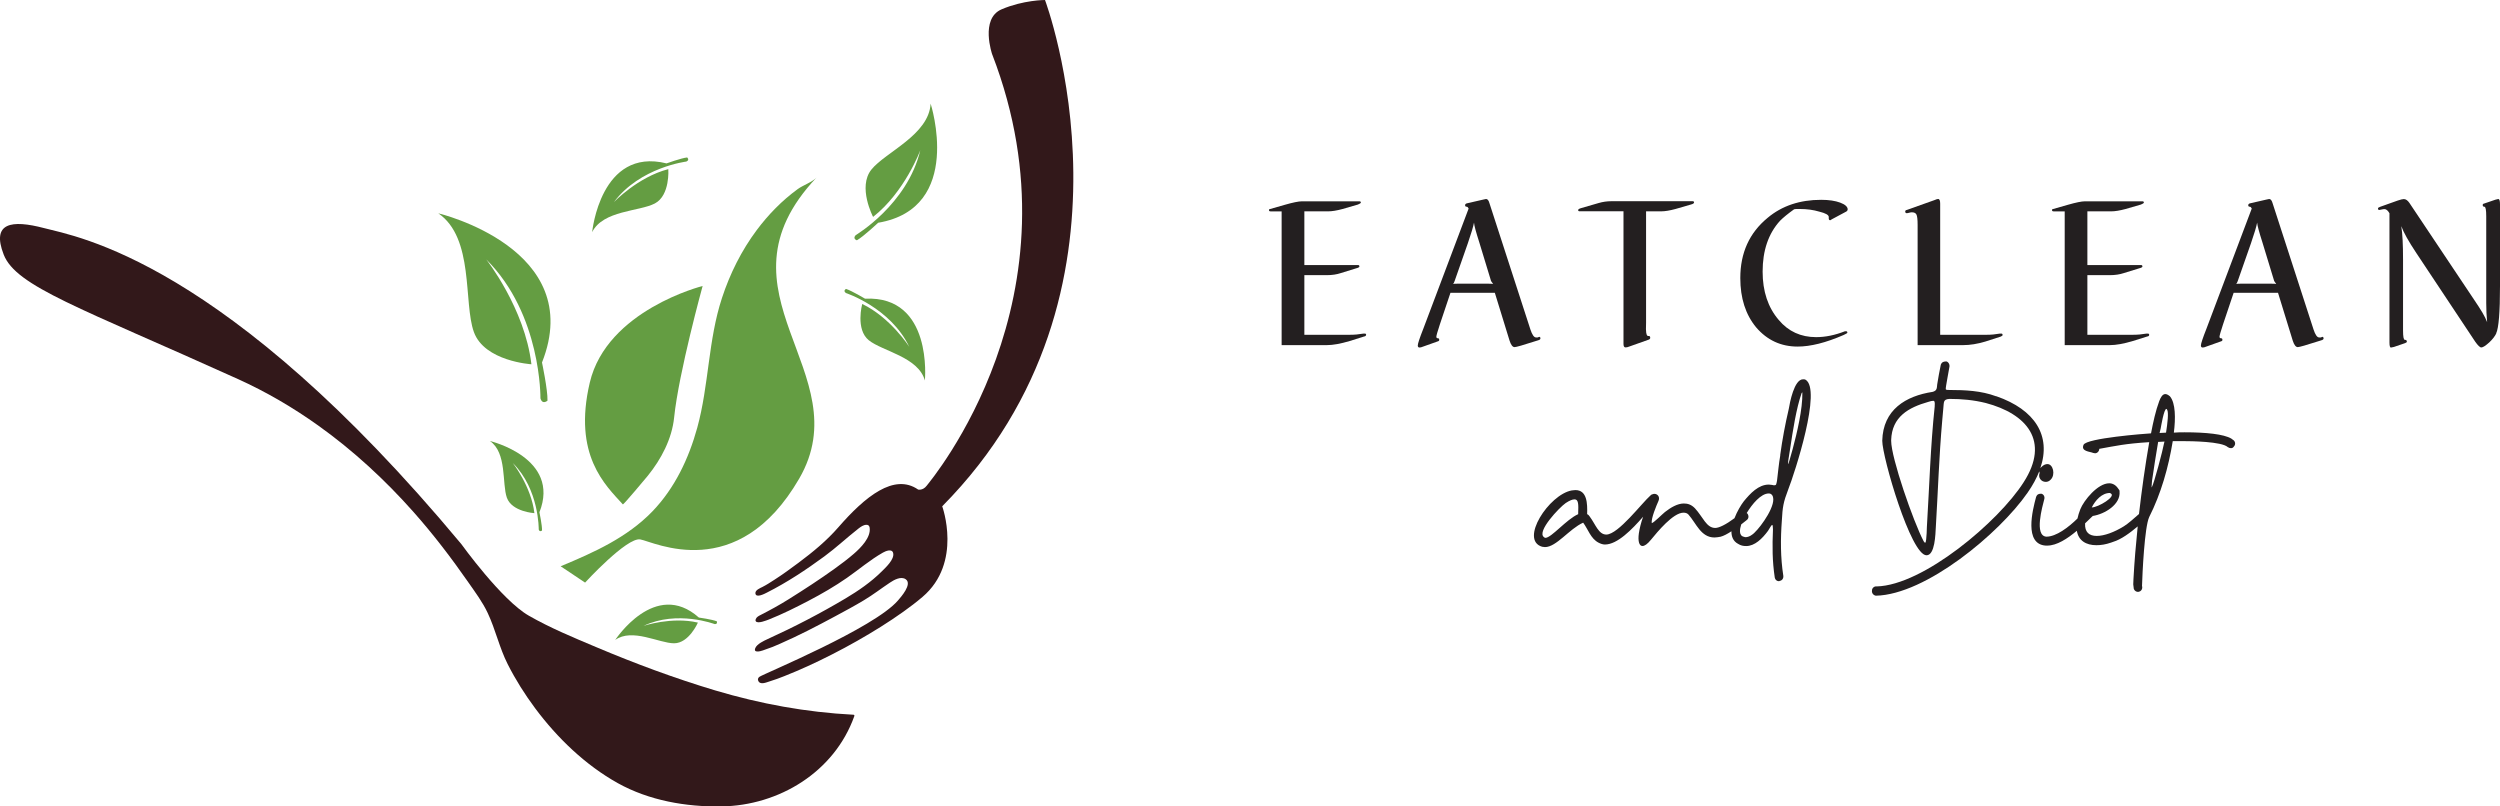 <svg width="124" height="40" viewBox="0 0 124 40" fill="none" xmlns="http://www.w3.org/2000/svg">
<path d="M49.214 2.704C49.214 2.704 48.599 0.928 49.676 0.464C50.754 0 51.832 0 51.832 0C51.832 0 57.276 14.458 46.734 25.112C46.734 25.112 47.754 27.91 45.754 29.609C45.451 29.867 45.136 30.106 44.815 30.335C44.077 30.862 43.305 31.34 42.516 31.788C42.107 32.02 41.693 32.243 41.274 32.456C40.87 32.663 40.463 32.86 40.049 33.048C39.669 33.22 39.285 33.385 38.897 33.538C38.661 33.631 38.423 33.721 38.178 33.795C38.011 33.846 37.699 33.993 37.606 33.761C37.574 33.682 37.606 33.612 37.674 33.566C37.905 33.41 43.36 31.157 44.54 29.783C44.685 29.614 45.259 28.973 44.928 28.734C44.693 28.565 44.341 28.764 44.14 28.899C43.707 29.187 43.298 29.505 42.852 29.771C42.38 30.055 41.897 30.314 41.413 30.574C40.52 31.055 39.616 31.524 38.689 31.93C38.372 32.069 38.323 32.094 37.838 32.261C37.685 32.315 37.35 32.392 37.468 32.134C37.556 31.939 37.886 31.784 38.074 31.698C39.39 31.099 40.696 30.421 41.94 29.681C42.579 29.3 43.196 28.876 43.726 28.351C43.908 28.17 44.385 27.741 44.299 27.425C44.237 27.2 43.922 27.335 43.793 27.409C43.159 27.769 42.604 28.247 42.008 28.662C41.411 29.078 40.759 29.456 40.106 29.797C39.468 30.131 38.804 30.463 38.134 30.728C38.023 30.769 37.574 30.957 37.486 30.811C37.468 30.781 37.472 30.741 37.486 30.707C37.523 30.609 37.625 30.553 37.718 30.507C38.194 30.264 38.666 30.006 39.121 29.72C39.894 29.235 40.661 28.739 41.402 28.205C41.728 27.971 42.051 27.727 42.354 27.465C42.685 27.177 43.21 26.66 43.134 26.165C43.127 26.119 43.104 26.075 43.064 26.052C43.037 26.035 43.004 26.028 42.972 26.031C42.828 26.031 42.692 26.13 42.583 26.214C42.008 26.664 41.478 27.163 40.888 27.597C39.979 28.265 39.038 28.887 38.032 29.396C37.928 29.449 37.493 29.681 37.468 29.43C37.452 29.266 37.704 29.171 37.819 29.112C38.02 29.01 38.212 28.885 38.402 28.762C38.816 28.497 39.212 28.207 39.607 27.913C40.312 27.388 41.002 26.82 41.58 26.156C42.907 24.631 44.35 23.455 45.541 24.283C45.541 24.283 45.773 24.341 45.964 24.091C46.156 23.84 53.85 14.729 49.216 2.704H49.214Z" fill="#32181A"/>
<path d="M42.373 35.469C42.384 35.485 42.377 35.511 42.371 35.529C41.383 38.288 38.645 39.957 35.773 39.999C34.029 40.024 32.197 39.709 30.645 38.845C29.034 37.947 27.644 36.606 26.545 35.132C26.032 34.443 25.569 33.71 25.181 32.941C24.769 32.129 24.579 31.231 24.193 30.41C23.932 29.853 23.571 29.377 23.222 28.873C22.382 27.667 21.49 26.499 20.514 25.399C19.099 23.803 17.521 22.346 15.784 21.106C14.533 20.213 13.201 19.433 11.8 18.8C3.955 15.251 0.799 14.209 0.183 12.627C-0.432 11.044 0.567 10.889 2.184 11.313C3.8 11.738 11.148 12.896 22.882 26.987C22.882 26.987 24.882 29.767 26.228 30.537C27.288 31.145 28.439 31.621 29.563 32.094C31.497 32.911 33.469 33.645 35.479 34.246C37.718 34.914 39.993 35.33 42.324 35.45C42.34 35.45 42.357 35.45 42.371 35.469H42.373Z" fill="#32181A"/>
<path d="M42.44 11.664C42.44 11.664 45.005 10.15 45.648 7.449C45.648 7.449 44.88 9.526 43.305 10.758C43.305 10.758 42.528 9.276 43.222 8.41C43.915 7.547 46.075 6.693 46.159 5.14C46.159 5.14 47.833 10.325 43.555 11.049C43.555 11.049 42.838 11.726 42.502 11.919C42.502 11.919 42.273 11.849 42.442 11.664H42.44Z" fill="#649D42"/>
<path d="M41.957 14.534C41.957 14.534 44.161 15.254 45.099 17.201C45.099 17.201 44.17 15.75 42.766 15.077C42.766 15.077 42.422 16.337 43.094 16.878C43.767 17.419 45.55 17.704 45.874 18.872C45.874 18.872 46.284 14.648 42.907 14.815C42.907 14.815 42.248 14.421 41.961 14.33C41.961 14.33 41.797 14.421 41.959 14.534H41.957Z" fill="#649D42"/>
<path d="M34.047 8.013C34.047 8.013 31.746 8.294 30.451 10.023C30.451 10.023 31.642 8.779 33.148 8.389C33.148 8.389 33.245 9.691 32.479 10.092C31.716 10.494 29.91 10.429 29.371 11.513C29.371 11.513 29.781 7.289 33.06 8.104C33.06 8.104 33.781 7.844 34.082 7.809C34.082 7.809 34.225 7.93 34.045 8.011L34.047 8.013Z" fill="#649D42"/>
<path d="M26.806 19.76C26.806 19.76 26.864 15.592 24.117 12.866C24.117 12.866 26.032 15.291 26.358 18.068C26.358 18.068 24.029 17.925 23.504 16.467C22.979 15.008 23.529 11.805 21.739 10.58C21.739 10.58 29.121 12.329 26.883 17.98C26.883 17.98 27.17 19.331 27.156 19.872C27.156 19.872 26.906 20.097 26.806 19.758V19.76Z" fill="#649D42"/>
<path d="M26.721 26.26C26.721 26.26 26.749 24.269 25.435 22.967C25.435 22.967 26.351 24.125 26.506 25.453C26.506 25.453 25.393 25.386 25.141 24.687C24.892 23.991 25.153 22.459 24.3 21.874C24.3 21.874 27.824 22.71 26.756 25.409C26.756 25.409 26.892 26.054 26.885 26.311C26.885 26.311 26.767 26.418 26.719 26.258L26.721 26.26Z" fill="#649D42"/>
<path d="M35.447 30.955C35.447 30.955 33.592 30.25 31.922 31.043C31.922 31.043 33.319 30.575 34.616 30.881C34.616 30.881 34.172 31.907 33.434 31.907C32.697 31.907 31.353 31.136 30.514 31.742C30.514 31.742 32.498 28.702 34.663 30.63C34.663 30.63 35.312 30.721 35.553 30.816C35.553 30.816 35.613 30.964 35.447 30.955Z" fill="#649D42"/>
<path d="M40.502 8.805C40.285 9.034 39.829 9.187 39.568 9.378C38.793 9.942 38.113 10.638 37.539 11.406C36.779 12.422 36.205 13.573 35.81 14.78C35.123 16.866 35.164 19.104 34.584 21.215C34.163 22.742 33.471 24.207 32.366 25.358C31.108 26.664 29.454 27.402 27.808 28.087L29.02 28.897C29.02 28.897 31.09 26.639 31.758 26.755C32.426 26.871 36.58 29.013 39.639 23.742C42.697 18.472 35.081 14.537 40.504 8.802L40.502 8.805Z" fill="#649D42"/>
<path d="M34.847 14.186C34.847 14.186 30.1 15.377 29.253 18.978C28.407 22.578 30.033 24.07 30.893 25.017C30.923 25.049 32.035 23.712 32.13 23.599C32.794 22.779 33.328 21.772 33.437 20.707C33.663 18.496 34.85 14.186 34.85 14.186H34.847Z" fill="#649D42"/>
<path d="M89.554 18.831C89.52 18.813 89.483 18.813 89.431 18.813C88.99 18.813 88.775 19.971 88.723 20.283C88.546 21.036 88.405 21.791 88.299 22.563V22.6C88.228 23.003 88.193 23.426 88.139 23.85C88.104 24.015 88.104 24.07 88.015 24.07C87.998 24.07 87.944 24.07 87.892 24.052C87.838 24.052 87.786 24.035 87.732 24.035C87.219 24.035 86.812 24.476 86.494 24.862C86.351 25.047 86.161 25.364 86.03 25.703C85.603 26.02 85.263 26.186 85.078 26.186C84.636 26.186 84.476 25.654 84.069 25.211C83.892 25.028 83.714 24.973 83.519 24.973C83.201 24.973 82.863 25.176 82.582 25.396C82.441 25.508 82.032 25.928 81.926 25.948C81.891 25.708 82.155 25.085 82.261 24.845C82.35 24.642 82.207 24.496 82.067 24.496C82.032 24.496 81.995 24.496 81.978 24.513C81.943 24.513 81.906 24.53 81.872 24.567C81.43 24.953 80.278 26.498 79.677 26.515C79.287 26.515 79.146 26.018 78.845 25.614C78.811 25.56 78.774 25.523 78.722 25.503C78.739 24.971 78.722 24.308 78.138 24.308C78.083 24.308 78.014 24.325 77.96 24.325C76.828 24.528 75.358 26.787 76.49 27.119C76.544 27.119 76.579 27.136 76.63 27.136C77.198 27.136 77.834 26.235 78.525 25.924C78.771 26.255 78.897 26.713 79.287 26.916C79.393 26.971 79.499 27.008 79.605 27.008C80.224 27.008 80.952 26.255 81.499 25.629C81.393 25.924 81.322 26.218 81.287 26.456C81.233 26.842 81.304 27.082 81.465 27.082C81.571 27.082 81.711 26.99 81.889 26.77C82.207 26.384 82.986 25.429 83.499 25.429C83.588 25.429 83.677 25.446 83.746 25.52C84.136 25.961 84.365 26.659 85.038 26.659C85.127 26.659 85.233 26.641 85.339 26.622C85.492 26.584 85.685 26.478 85.879 26.352C85.877 26.614 85.963 26.842 86.205 26.973C86.346 27.064 86.471 27.084 86.612 27.084C87.036 27.084 87.409 26.716 87.692 26.332C87.781 26.203 87.853 26.037 87.904 26.037C87.922 26.037 87.939 26.112 87.939 26.258C87.904 27.104 87.904 27.819 88.028 28.646C88.045 28.757 88.134 28.829 88.24 28.829C88.257 28.829 88.257 28.812 88.274 28.812C88.398 28.794 88.469 28.683 88.452 28.554C88.311 27.654 88.311 26.735 88.38 25.815C88.415 25.154 88.452 24.914 88.699 24.27C89.017 23.461 90.381 19.288 89.549 18.831H89.554ZM78.278 25.448V25.503C77.694 25.76 76.951 26.678 76.65 26.678C76.633 26.678 76.596 26.661 76.579 26.641C76.206 26.367 77.341 25.171 77.659 24.951C77.854 24.822 77.995 24.768 78.1 24.768C78.295 24.768 78.295 25.025 78.278 25.448ZM87.041 26.404C86.935 26.515 86.757 26.644 86.58 26.644C86.563 26.644 86.545 26.644 86.508 26.627C86.232 26.579 86.289 26.243 86.365 26.01C86.466 25.931 86.56 25.859 86.632 25.8C86.738 25.726 86.755 25.58 86.666 25.468C86.659 25.458 86.647 25.453 86.637 25.446C86.91 24.995 87.347 24.476 87.727 24.476C87.798 24.476 87.85 24.493 87.904 24.567C88.171 24.991 87.337 26.129 87.036 26.406L87.041 26.404ZM88.918 22.268C88.778 22.783 88.706 23.02 88.689 23.02C88.671 23.02 88.706 22.746 88.795 22.231C88.918 21.404 89.096 20.246 89.362 19.491C89.379 19.491 89.397 19.437 89.397 19.474C89.414 20.283 89.13 21.476 88.918 22.268Z" fill="#231F20"/>
<path d="M101.166 23.461C101.077 23.681 101.238 23.901 101.467 23.901C101.539 23.901 101.627 23.884 101.714 23.79C101.96 23.55 101.837 23.018 101.553 23.018C101.465 23.018 101.359 23.055 101.253 23.164L101.201 23.218C101.751 21.61 100.934 20.32 99.023 19.655H99.006C98.263 19.38 97.484 19.343 96.687 19.343C96.599 19.343 96.527 19.343 96.51 19.306C96.492 19.231 96.67 18.368 96.687 18.222C96.722 18.093 96.653 17.964 96.547 17.927C96.423 17.927 96.317 17.944 96.263 18.093C96.192 18.425 96.14 18.736 96.085 19.068C96.068 19.271 96.068 19.38 95.856 19.437C94.529 19.64 93.395 20.318 93.36 21.862C93.36 22.672 94.776 27.542 95.555 27.542C95.979 27.542 95.997 26.476 96.016 26.164C96.123 24.399 96.177 22.634 96.335 20.852L96.389 20.246C96.423 19.952 96.372 19.806 96.69 19.786C97.309 19.786 97.893 19.84 98.495 19.989C100.513 20.521 101.699 21.865 100.372 23.921C99.134 25.869 95.397 29.032 93.079 29.087C92.973 29.069 92.85 29.161 92.85 29.289C92.832 29.418 92.921 29.527 93.044 29.547C95.523 29.492 99.168 26.458 100.569 24.436C100.826 24.07 101.013 23.716 101.149 23.377C101.149 23.409 101.156 23.439 101.171 23.463L101.166 23.461ZM95.962 20.154C95.75 22.139 95.696 24.144 95.573 26.146C95.573 26.349 95.555 26.55 95.538 26.753C95.521 26.844 95.521 26.919 95.484 26.919C95.466 26.919 95.449 26.901 95.412 26.844C94.899 25.869 93.802 22.709 93.802 21.865V21.828C93.836 20.669 94.67 20.209 95.641 19.934C95.748 19.897 95.836 19.88 95.888 19.88C95.96 19.88 95.977 19.954 95.96 20.154H95.962Z" fill="#231F20"/>
<path d="M110.795 21.845L110.672 21.753C110.299 21.533 109.414 21.442 108.353 21.442C108.176 21.442 107.998 21.442 107.823 21.459C107.912 20.761 107.912 19.989 107.628 19.657C107.539 19.583 107.468 19.546 107.399 19.546C107.258 19.546 107.169 19.712 107.098 19.895C106.92 20.372 106.797 20.942 106.691 21.494C106.407 21.511 103.487 21.731 103.344 22.063C103.201 22.394 103.662 22.394 103.822 22.466C103.857 22.466 103.894 22.483 103.911 22.483C104.035 22.483 104.123 22.372 104.123 22.263C104.937 22.117 105.398 22.006 106.602 21.931C106.397 23.112 106.23 24.302 106.094 25.495C105.852 25.711 105.541 25.983 105.344 26.104C104.866 26.399 104.37 26.582 103.998 26.582C103.625 26.582 103.398 26.401 103.42 25.958C103.556 25.829 103.684 25.703 103.8 25.592C104.392 25.5 105.191 25.023 105.13 24.377C105.13 24.34 105.13 24.322 105.112 24.302L105.058 24.228C104.935 24.045 104.774 23.971 104.617 23.971C104.049 23.971 103.359 24.817 103.184 25.258C103.119 25.424 103.073 25.577 103.043 25.718C102.594 26.159 101.985 26.619 101.502 26.619C100.882 26.582 101.307 25.112 101.395 24.763C101.43 24.651 101.378 24.523 101.255 24.488C101.132 24.488 101.043 24.506 100.989 24.654C100.811 25.315 100.387 26.988 101.467 27.062H101.539C102.017 27.062 102.542 26.721 103.011 26.327C103.092 26.815 103.47 27.042 103.98 27.042C104.21 27.042 104.441 27.005 104.705 26.914L104.811 26.876C105.206 26.76 105.657 26.426 106.03 26.109C105.941 26.978 105.867 27.849 105.82 28.715C105.803 29.047 105.803 28.936 105.837 29.21C105.872 29.302 105.961 29.356 106.032 29.356C106.067 29.356 106.084 29.356 106.121 29.339C106.227 29.302 106.281 29.173 106.244 29.064C106.262 28.458 106.368 26.141 106.6 25.646C107.184 24.488 107.557 23.184 107.769 21.88H108.282C108.671 21.88 110.193 21.897 110.494 22.174C110.546 22.211 110.6 22.229 110.654 22.229C110.709 22.229 110.76 22.211 110.795 22.154C110.884 22.063 110.884 21.934 110.795 21.842V21.845ZM104.654 24.453L104.688 24.471C104.989 24.617 104.069 25.169 103.751 25.169C103.928 24.82 104.247 24.451 104.654 24.451V24.453ZM107.344 21.954C107.273 22.34 106.849 23.956 106.725 24.179C106.708 24.179 106.743 23.867 106.743 23.83C106.831 23.204 106.937 22.563 107.044 21.919C107.15 21.919 107.256 21.902 107.362 21.902C107.362 21.919 107.344 21.939 107.344 21.956V21.954ZM107.433 21.459C107.327 21.459 107.221 21.476 107.115 21.476L107.169 21.256C107.187 21.164 107.33 20.281 107.453 20.281C107.47 20.281 107.47 20.298 107.487 20.318C107.576 20.447 107.505 21.016 107.436 21.456L107.433 21.459Z" fill="#231F20"/>
<path d="M67.754 16.618C67.754 16.657 67.719 16.682 67.653 16.692L66.953 16.912C66.496 17.049 66.116 17.118 65.816 17.118H63.569V10.485H63.029C62.969 10.485 62.942 10.465 62.942 10.426C62.942 10.386 62.962 10.366 63.001 10.366L63.717 10.161C64.126 10.044 64.412 9.985 64.577 9.985H67.424C67.473 9.985 67.498 10.005 67.498 10.044C67.498 10.074 67.448 10.109 67.352 10.146L66.592 10.366C66.301 10.445 66.062 10.483 65.877 10.483H64.696V13.148H67.367C67.406 13.148 67.426 13.173 67.426 13.222C67.426 13.252 67.372 13.282 67.266 13.309L66.506 13.544C66.301 13.613 66.07 13.648 65.806 13.648H64.696V16.605H66.957C67.064 16.605 67.174 16.601 67.285 16.591C67.396 16.581 67.512 16.566 67.628 16.546H67.702C67.742 16.546 67.761 16.571 67.761 16.62L67.754 16.618Z" fill="#231F20"/>
<path d="M76.406 16.779C76.406 16.828 76.367 16.86 76.29 16.88L75.444 17.142C75.269 17.192 75.163 17.217 75.124 17.217C75.025 17.217 74.944 17.11 74.874 16.895L74.144 14.524H71.942L71.417 16.091C71.301 16.442 71.242 16.648 71.242 16.707C71.242 16.756 71.276 16.781 71.343 16.781C71.372 16.791 71.387 16.816 71.387 16.853C71.387 16.89 71.367 16.917 71.328 16.927L70.583 17.192C70.514 17.222 70.457 17.237 70.408 17.237C70.349 17.237 70.322 17.202 70.322 17.135C70.322 17.046 70.413 16.769 70.598 16.301L72.845 10.341L72.83 10.327C72.81 10.277 72.778 10.252 72.736 10.252C72.694 10.252 72.669 10.228 72.669 10.178C72.669 10.139 72.694 10.109 72.743 10.089L73.575 9.898C73.671 9.879 73.715 9.869 73.705 9.869C73.784 9.869 73.841 9.943 73.88 10.089L75.908 16.341C75.994 16.605 76.088 16.737 76.184 16.737H76.27L76.344 16.707C76.384 16.707 76.404 16.732 76.404 16.781L76.406 16.779ZM74.058 14.086C74.038 14.056 74.004 14.007 73.957 13.94L73.373 12.022C73.207 11.505 73.118 11.178 73.111 11.042C73.072 11.247 72.97 11.589 72.805 12.066L72.149 13.94C72.12 14.029 72.09 14.076 72.063 14.086C72.102 14.076 72.174 14.071 72.282 14.071H73.829C73.935 14.071 74.014 14.076 74.063 14.086H74.058Z" fill="#231F20"/>
<path d="M84.025 10.044C84.025 10.084 83.971 10.119 83.865 10.146L83.105 10.366C82.814 10.445 82.579 10.482 82.404 10.482H81.645V16.016C81.635 16.261 81.637 16.425 81.652 16.506C81.667 16.588 81.687 16.638 81.711 16.652C81.736 16.667 81.763 16.672 81.793 16.667C81.822 16.662 81.842 16.689 81.852 16.749C81.852 16.798 81.822 16.833 81.766 16.85L80.816 17.187C80.747 17.217 80.685 17.232 80.626 17.232C80.557 17.232 80.525 17.172 80.525 17.056V10.48H78.35C78.3 10.48 78.276 10.46 78.276 10.421C78.276 10.381 78.33 10.346 78.436 10.319L79.297 10.069C79.501 10.01 79.711 9.98 79.923 9.98H83.951C84 9.98 84.025 10 84.025 10.039V10.044Z" fill="#231F20"/>
<path d="M91.641 10.396C91.641 10.445 91.606 10.483 91.54 10.512L90.854 10.879C90.815 10.908 90.79 10.923 90.78 10.923C90.731 10.923 90.706 10.893 90.706 10.834V10.76C90.706 10.663 90.551 10.574 90.24 10.498C89.939 10.408 89.618 10.366 89.278 10.366H89.118C89.069 10.366 89.024 10.371 88.987 10.381C88.686 10.597 88.452 10.787 88.287 10.953C87.712 11.586 87.426 12.428 87.426 13.472C87.426 14.45 87.692 15.249 88.228 15.873C88.704 16.44 89.323 16.722 90.08 16.722C90.536 16.722 91.014 16.625 91.51 16.43H91.569C91.609 16.43 91.629 16.455 91.629 16.502C91.629 16.521 91.564 16.561 91.439 16.618C90.563 16.999 89.803 17.19 89.162 17.19C88.336 17.19 87.65 16.873 87.105 16.237C86.58 15.603 86.319 14.787 86.319 13.792C86.319 12.542 86.77 11.547 87.675 10.804C88.385 10.208 89.271 9.911 90.331 9.911C90.711 9.911 91.024 9.958 91.273 10.05C91.523 10.144 91.646 10.257 91.646 10.393L91.641 10.396Z" fill="#231F20"/>
<path d="M99.331 16.618C99.331 16.638 99.302 16.662 99.245 16.692L98.47 16.942C98.081 17.058 97.716 17.118 97.375 17.118H95.114V11.158C95.114 10.886 95.094 10.713 95.054 10.638C95.015 10.564 94.939 10.53 94.82 10.53C94.79 10.53 94.749 10.537 94.697 10.552C94.643 10.567 94.603 10.574 94.573 10.574C94.524 10.574 94.499 10.544 94.499 10.485C94.499 10.445 94.529 10.421 94.586 10.411L95.942 9.928C96.029 9.889 96.093 9.869 96.132 9.869C96.201 9.869 96.233 9.948 96.233 10.104V16.605H98.54C98.645 16.605 98.754 16.601 98.86 16.591C98.966 16.581 99.08 16.566 99.195 16.546H99.269C99.309 16.546 99.329 16.571 99.329 16.62L99.331 16.618Z" fill="#231F20"/>
<path d="M106.597 16.618C106.597 16.657 106.563 16.682 106.496 16.692L105.796 16.912C105.339 17.049 104.959 17.118 104.656 17.118H102.409V10.485H101.869C101.81 10.485 101.78 10.465 101.78 10.426C101.78 10.386 101.8 10.366 101.839 10.366L102.555 10.161C102.964 10.044 103.25 9.985 103.415 9.985H106.262C106.311 9.985 106.336 10.005 106.336 10.044C106.336 10.074 106.286 10.109 106.19 10.146L105.431 10.366C105.139 10.445 104.9 10.483 104.715 10.483H103.534V13.148H106.205C106.244 13.148 106.264 13.173 106.264 13.222C106.264 13.252 106.21 13.282 106.104 13.309L105.344 13.544C105.139 13.613 104.905 13.648 104.644 13.648H103.534V16.605H105.796C105.902 16.605 106.013 16.601 106.124 16.591C106.235 16.581 106.35 16.566 106.466 16.546H106.54C106.58 16.546 106.6 16.571 106.6 16.62L106.597 16.618Z" fill="#231F20"/>
<path d="M115.252 16.779C115.252 16.828 115.212 16.86 115.136 16.88L114.29 17.142C114.115 17.192 114.009 17.217 113.969 17.217C113.873 17.217 113.789 17.11 113.72 16.895L112.99 14.524H110.788L110.262 16.091C110.146 16.442 110.087 16.648 110.087 16.707C110.087 16.756 110.122 16.781 110.188 16.781C110.218 16.791 110.233 16.816 110.233 16.853C110.233 16.89 110.213 16.917 110.173 16.927L109.429 17.192C109.36 17.222 109.303 17.237 109.253 17.237C109.194 17.237 109.165 17.202 109.165 17.135C109.165 17.046 109.256 16.769 109.441 16.301L111.688 10.341L111.673 10.327C111.653 10.277 111.621 10.252 111.579 10.252C111.537 10.252 111.513 10.228 111.513 10.178C111.513 10.139 111.537 10.109 111.587 10.089L112.418 9.898C112.514 9.879 112.558 9.869 112.549 9.869C112.625 9.869 112.684 9.943 112.724 10.089L114.751 16.341C114.837 16.605 114.931 16.737 115.027 16.737H115.116L115.188 16.707C115.227 16.707 115.247 16.732 115.247 16.781L115.252 16.779ZM112.901 14.086C112.882 14.056 112.847 14.007 112.8 13.94L112.216 12.022C112.05 11.505 111.962 11.178 111.954 11.042C111.915 11.247 111.814 11.589 111.648 12.066L110.992 13.94C110.963 14.029 110.933 14.076 110.906 14.086C110.945 14.076 111.017 14.071 111.125 14.071H112.672C112.778 14.071 112.857 14.076 112.906 14.086H112.901Z" fill="#231F20"/>
<path d="M123.818 16.531C123.748 16.677 123.633 16.828 123.467 16.984C123.282 17.15 123.152 17.234 123.073 17.234C123.004 17.234 122.902 17.135 122.767 16.942L119.849 12.549C119.459 11.963 119.213 11.52 119.104 11.217C119.163 11.579 119.191 12.131 119.191 12.873V16.388C119.191 16.7 119.22 16.855 119.279 16.855C119.348 16.855 119.38 16.885 119.38 16.945C119.38 16.974 119.351 16.999 119.292 17.019L118.737 17.209C118.658 17.229 118.611 17.239 118.591 17.239C118.542 17.239 118.517 17.155 118.517 16.989V10.576C118.438 10.44 118.357 10.371 118.268 10.371C118.229 10.371 118.182 10.379 118.123 10.393C118.063 10.408 118.024 10.416 118.007 10.416C117.967 10.416 117.948 10.386 117.948 10.329C117.948 10.309 117.987 10.284 118.063 10.255L118.924 9.948C119.07 9.898 119.173 9.874 119.23 9.874C119.326 9.874 119.42 9.938 119.506 10.064L122.717 14.868C122.883 15.113 123.018 15.323 123.127 15.504C123.233 15.685 123.312 15.843 123.361 15.979C123.332 15.667 123.317 15.351 123.317 15.026V10.723C123.317 10.411 123.287 10.255 123.228 10.255C123.169 10.255 123.142 10.225 123.142 10.166C123.142 10.126 123.171 10.101 123.228 10.091L123.783 9.901C123.862 9.881 123.904 9.871 123.914 9.871C123.973 9.871 124 9.958 124 10.133V14.19C124 15.489 123.936 16.269 123.81 16.534L123.818 16.531Z" fill="#231F20"/>
</svg>
